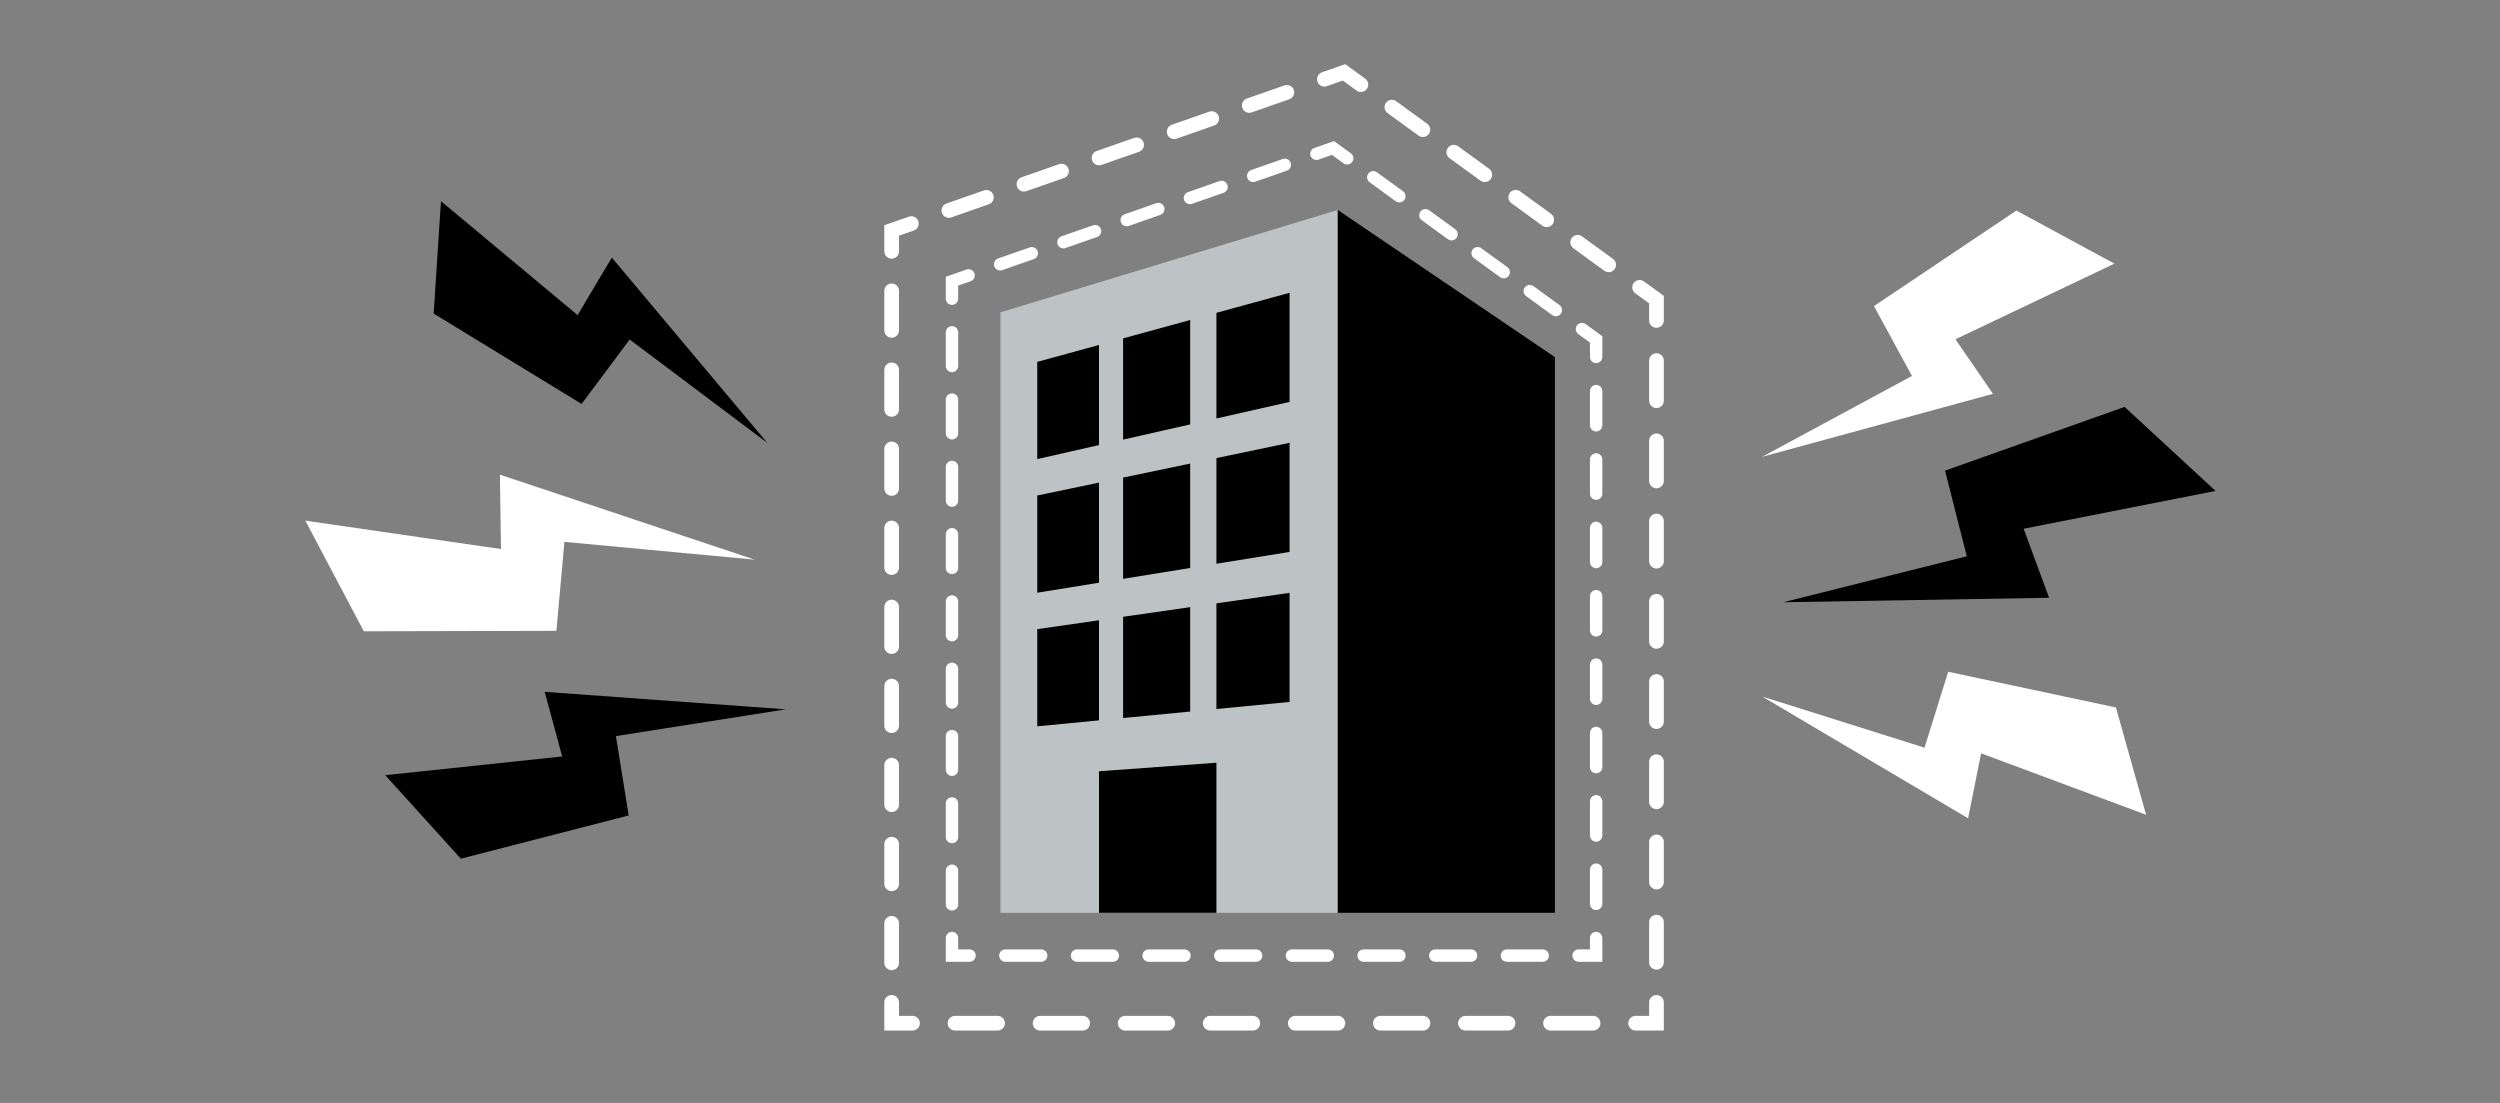 <svg xmlns="http://www.w3.org/2000/svg" id="_レイヤー_1" width="340" height="150"><rect width="100%" height="100%" fill="#808080" stroke="none"/><defs><style>.cls-1,.cls-5{fill:none;stroke:#fff;stroke-linecap:round;stroke-miterlimit:10}.cls-1{stroke-width:1.684px}.cls-5{stroke-width:1.999px}.cls-13,.cls-15{stroke-width:0}.cls-15{fill:#fff}</style></defs><path d="m181.938 28.555-45.874 13.918v81.665h45.874z" style="stroke-width:0;fill:#bdc3c4"/><path d="M211.467 124.138h-29.53V28.555l29.53 20.017zM165.434 42.542l9.949-2.724v14.839l-9.949 2.254zm-12.692 17.245 9.123-2.067v-14.2l-9.123 2.498zm-11.675 2.646 8.395-1.903V46.916l-8.395 2.3zm24.367 14.235 9.949-1.608V60.22l-9.949 2.078zm-12.692 2.051 9.123-1.474v-14.2l-9.123 1.905zm-11.675 1.887 8.395-1.357V65.635l-8.395 1.754zm24.367 15.819 9.949-.962V80.625l-9.949 1.431zm-12.692 1.226 9.123-.881v-14.2l-9.123 1.313zm-11.675 1.129 8.395-.812V84.355l-8.395 1.208zm24.367 4.95-15.972 1.16v19.248h15.972z" class="cls-13"/><path d="M222.446 139.157h2.834v-2.834" class="cls-5"/><path d="M225.28 130.868v-84.56" style="fill:none;stroke:#fff;stroke-linecap:round;stroke-miterlimit:10;stroke-width:1.999px;stroke-dasharray:0 0 5.455 5.455"/><path d="M225.28 43.581v-2.833l-2.292-1.667" class="cls-5"/><path d="m218.776 36.017-31.589-22.978" style="fill:none;stroke:#fff;stroke-linecap:round;stroke-miterlimit:10;stroke-width:1.999px;stroke-dasharray:0 0 5.208 5.208"/><path d="m185.08 11.507-2.29-1.666-2.675.935" class="cls-5"/><path d="m175.008 12.56-48.514 16.955" style="fill:none;stroke:#fff;stroke-linecap:round;stroke-miterlimit:10;stroke-width:1.999px;stroke-dasharray:0 0 5.41 5.41"/><path d="m123.941 30.408-2.675.934v2.834" class="cls-5"/><path d="M121.266 39.552v94.083" style="fill:none;stroke:#fff;stroke-linecap:round;stroke-miterlimit:10;stroke-width:1.999px;stroke-dasharray:0 0 5.376 5.376"/><path d="M121.266 136.323v2.834h2.834" class="cls-5"/><path d="M129.885 139.157h89.669" style="fill:none;stroke:#fff;stroke-linecap:round;stroke-miterlimit:10;stroke-width:1.999px;stroke-dasharray:0 0 5.785 5.785"/><path d="M214.69 129.96h2.385v-2.387" class="cls-1"/><path d="M217.075 122.924V50.869" style="fill:none;stroke:#fff;stroke-linecap:round;stroke-miterlimit:10;stroke-width:1.684px;stroke-dasharray:0 0 4.649 4.649"/><path d="M217.075 48.544v-2.386l-1.93-1.404" class="cls-1"/><path d="M211.598 42.174 184.992 22.82" style="fill:none;stroke:#fff;stroke-linecap:round;stroke-miterlimit:10;stroke-width:1.684px;stroke-dasharray:0 0 4.387 4.387"/><path d="m183.218 21.53-1.93-1.403-2.252.787" class="cls-1"/><path d="m174.734 22.417-40.86 14.28" style="fill:none;stroke:#fff;stroke-linecap:round;stroke-miterlimit:10;stroke-width:1.684px;stroke-dasharray:0 0 4.556 4.556"/><path d="m131.723 37.45-2.252.786v2.387" class="cls-1"/><path d="M129.471 45.199v80.086" style="fill:none;stroke:#fff;stroke-linecap:round;stroke-miterlimit:10;stroke-width:1.684px;stroke-dasharray:0 0 4.576 4.576"/><path d="M129.47 127.573v2.387h2.387" class="cls-1"/><path d="M136.729 129.96h75.524" style="fill:none;stroke:#fff;stroke-linecap:round;stroke-miterlimit:10;stroke-width:1.684px;stroke-dasharray:0 0 4.872 4.872"/><path d="m274.228 28.637 13.329 7.218-21.619 10.286 5.105 7.42-31.385 8.563 20.37-10.996-5.168-9.5z" class="cls-15"/><path d="m288.945 55.337 12.37 11.43-26.1 5.14 3.46 9.39-36.142.607 24.95-6.249-2.957-11.648z" class="cls-13"/><path d="m287.765 96.214 4.102 14.592-22.437-8.352-1.77 8.832-28.002-16.56 22.077 6.96 3.22-10.326z" class="cls-15"/><path d="m62.675 116.781-10.282-11.356 24.063-2.546-2.375-8.788 32.795 2.377-23.11 3.642 1.735 10.792z" class="cls-13"/><path d="m49.479 85.856-7.954-15.05 26.607 3.864-.145-10.114 34.657 11.56-25.882-2.422-1.093 12.097z" class="cls-15"/><path d="m58.981 42.648.99-15.288 18.584 15.496 4.653-7.824 21.133 25.19-18.708-14.05-6.537 8.763z" class="cls-13"/></svg>